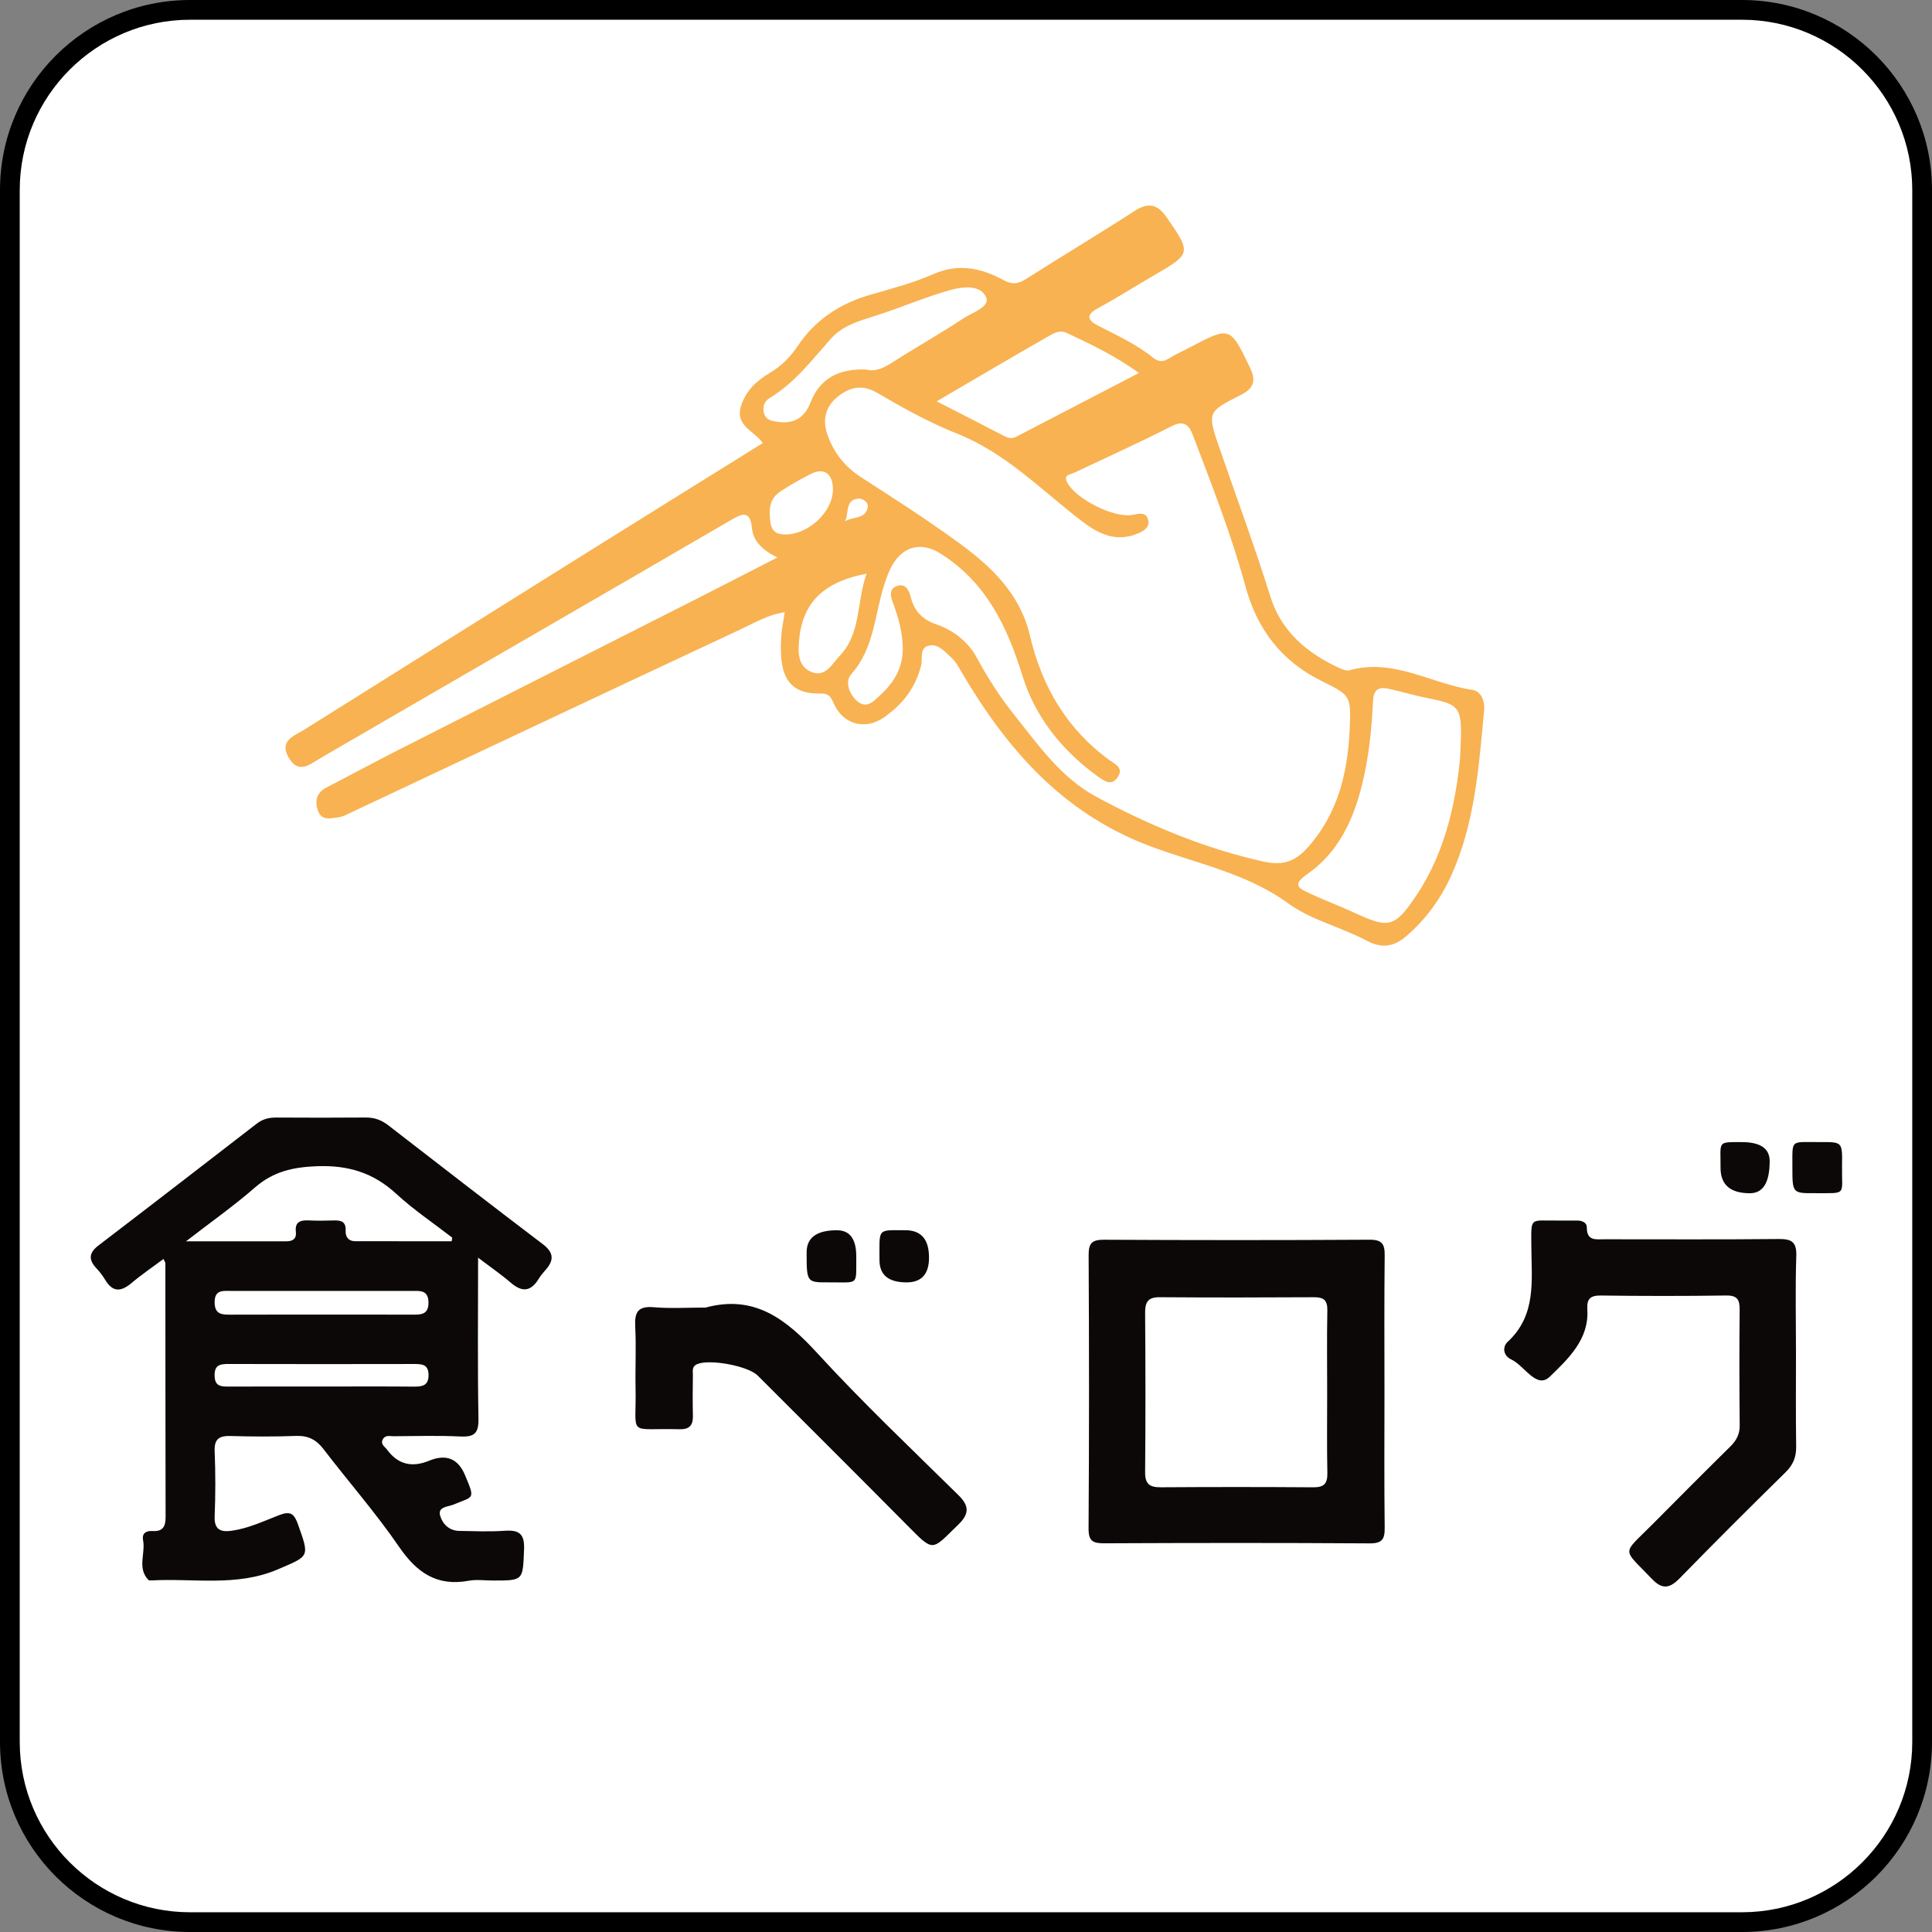 <svg xmlns="http://www.w3.org/2000/svg" id="Layer_1" viewBox="0 0 880.98 880.98"><rect x="0" y="0" width="880.98" height="880.98" fill="#808080" stroke="none"/><defs><style>      .cls-1 {        fill: #f8b251;      }      .cls-2 {        fill: #fff;      }      .cls-3 {        fill: #0c0808;      }    </style></defs><g><path class="cls-2" d="M86.67,4.5h707.64c45.35,0,82.17,36.82,82.17,82.17v707.64c0,45.35-36.82,82.17-82.17,82.17H86.67c-45.35,0-82.17-36.82-82.17-82.17V86.67C4.5,41.32,41.32,4.5,86.67,4.5Z"></path><path d="M794.31,9c42.83,0,77.67,34.84,77.67,77.67v707.64c0,42.83-34.84,77.67-77.67,77.67H86.67c-42.83,0-77.67-34.84-77.67-77.67V86.67C9,43.84,43.84,9,86.67,9h707.64M794.31,0H86.67C38.8,0,0,38.8,0,86.67v707.64c0,47.86,38.8,86.67,86.67,86.67h707.64c47.86,0,86.67-38.8,86.67-86.67V86.67c0-47.86-38.8-86.67-86.67-86.67h0Z"></path></g><g><path class="cls-3" d="M218.01,573.49c0,25.53-.27,49.5.17,73.46.13,6.82-2.07,8.39-8.4,8.08-10.11-.5-20.26-.16-30.39-.12-1.65,0-3.59-.62-4.72,1.22-1.46,2.39.86,3.56,1.91,5q7.23,9.85,19.1,4.95,11.61-4.78,16.37,6.58c4.79,11.41,3.96,9.53-5.46,13.49-2.32.97-7.08.85-5.88,5.01,1.08,3.73,4.09,6.84,8.66,6.92,6.92.12,13.86.42,20.75-.06,6.56-.45,9.15,1.32,8.85,8.53-.59,14.14-.16,14.16-14.15,14.16-3.71,0-7.52-.56-11.1.1-14.52,2.67-23.68-3.71-31.74-15.47-10.59-15.45-23.04-29.62-34.44-44.53-3.33-4.35-7.05-6.25-12.56-6.04-9.87.37-19.77.33-29.65.04-5.21-.15-7.69,1.13-7.45,6.97.41,9.87.4,19.79,0,29.66-.25,6.13,2.8,7.27,7.73,6.58,7.65-1.07,14.62-4.4,21.71-7.14,5.05-1.95,6.81-.7,8.53,4.14,5.38,15.13,5.29,14.38-9.07,20.56-18.86,8.11-38.44,3.99-57.71,5.09-.48.03-1.16.04-1.42-.24-5.16-5.42-1.26-12.08-2.4-18.07-.64-3.34,1.51-4.41,4.39-4.23,4.65.29,5.88-2.11,5.87-6.35-.09-38.57-.07-77.14-.1-115.72,0-.4-.33-.8-.86-1.98-4.96,3.7-9.97,7.09-14.57,10.97-4.78,4.03-8.59,4.3-12.02-1.47-1.13-1.9-2.53-3.68-4.04-5.3-3.63-3.91-3.39-7.03,1.01-10.38,24.14-18.43,48.17-37,72.2-55.57,2.7-2.09,5.62-2.76,8.95-2.74,13.59.08,27.19.1,40.78-.01,3.92-.03,7.12,1.17,10.21,3.56,23.43,18.14,46.86,36.28,70.46,54.2,4.96,3.77,5.21,7.26,1.31,11.67-1.14,1.29-2.29,2.62-3.18,4.09-3.48,5.75-7.46,6.33-12.63,1.9-4.42-3.8-9.25-7.12-15-11.5ZM205.95,566c.09-.54.19-1.08.28-1.63-8.57-6.63-17.65-12.72-25.59-20.04-10.45-9.62-21.93-13.08-36.17-12.54-10.92.42-19.89,2.43-28.22,9.71-9.49,8.29-19.86,15.58-31.43,24.53,16.66,0,31.17,0,45.68,0,2.89,0,4.79-1.01,4.41-4.36-.51-4.57,2.15-5.36,5.93-5.17,3.69.18,7.4.15,11.1.02,3.36-.12,5.88.3,5.67,4.64-.14,2.79,1.23,4.82,4.33,4.83,14.67.04,29.34.02,44.01.02ZM147.21,632.24c13.83,0,27.67-.07,41.5.05,3.95.03,6.79-.48,6.7-5.44-.08-4.7-2.98-4.87-6.47-4.87-28.16.05-56.33.07-84.49-.01-3.89-.01-6.71.23-6.59,5.38.11,4.78,2.86,4.94,6.35,4.92,14.33-.06,28.66-.02,42.99-.03ZM146.71,599.45c13.56,0,27.12-.03,40.67.02,4.11.01,8.16.36,8-5.73-.15-5.78-4.26-5.06-7.87-5.07-27.36-.04-54.72-.04-82.09-.02-3.65,0-7.6-.69-7.55,5.26.05,5.58,3.46,5.58,7.42,5.57,13.8-.05,27.61-.02,41.41-.03Z"></path><path class="cls-1" d="M354.45,254.2c-6.98-3.42-10.98-7.55-11.55-13.31-.79-7.96-4.02-7-9.26-3.94-31.03,18.11-62.14,36.08-93.22,54.09-31.38,18.18-62.78,36.31-94.12,54.56-5.07,2.95-10.16,7.64-14.66-.14-4.5-7.8,2.48-9.83,7.23-12.81,41.21-25.82,82.4-51.68,123.63-77.46,28.27-17.68,56.6-35.26,85.34-53.16-3.72-5.52-12.85-7.81-9.9-17,2.25-7,7.07-11.42,13.15-15.01,5.1-3.01,9.33-7.27,12.56-12.1,8.16-12.22,19.46-19.55,33.37-23.56,9.67-2.78,19.5-5.36,28.67-9.39,11.41-5.02,21.79-2.72,31.74,2.67,4.27,2.31,6.88,1.82,10.54-.5,16.38-10.4,33.06-20.36,49.34-30.92,6.35-4.12,10.56-3.08,14.67,2.86,11.34,16.41,11.34,16.58-6.05,26.64-8.43,4.88-16.64,10.16-25.21,14.78-5.59,3.01-4.95,5.47-.07,7.97,8.66,4.43,17.53,8.48,25.17,14.64,2.3,1.86,4.49,2.04,7.12.37,2.99-1.89,6.29-3.3,9.43-4.96,18.63-9.88,18.57-9.7,27.65,9.18,3.06,6.36,1.32,9.6-4.32,12.45-15.01,7.58-15.29,7.75-9.72,23.88,7.82,22.68,16.17,45.16,23.33,68.08,4.92,15.78,16.72,25.77,31.42,32.49,1.42.65,3.26,1.42,4.6,1.04,20.09-5.7,37.41,6.21,56.15,8.96,3.71.54,5.69,4.81,5.27,9.36-2.41,25.61-4.17,51.33-14.97,75.26-4.85,10.75-11.72,20.1-20.66,27.77-5.31,4.56-10.81,5.71-17.84,1.98-11.68-6.21-25.32-9.38-35.81-17.01-19.32-14.05-42.33-18.22-63.66-26.35-39.43-15.03-64.55-43.94-85.05-78.64-1.48-2.5-2.86-5.25-4.96-7.13-2.84-2.53-5.77-6.23-9.93-5.51-4.81.83-3.08,5.94-3.83,9.02-2.54,10.43-8.68,18.09-17.19,23.93-8.18,5.61-17.95,3.11-22.26-5.66-1.5-3.05-1.9-5.51-6.51-5.39-11.71.29-17.12-5.18-17.89-16.97-.21-3.25-.14-6.54.12-9.79.26-3.17.92-6.31,1.54-10.34-7.81,1.21-14.11,5.04-20.54,8.04-58.99,27.56-117.86,55.38-176.77,83.1-2.05.96-4.15,2.21-6.32,2.45-3.36.37-7.55,1.71-9.2-2.98-1.56-4.42-.83-8.24,3.87-10.66,10.92-5.62,21.7-11.49,32.65-17.05,45.36-23.04,90.77-45.98,136.15-68.99,11.84-6,23.63-12.09,36.78-18.82ZM615.46,332.6c.57-15.28.65-15.44-12.87-22.1-18.37-9.05-29.43-23.73-34.72-43.28-6.36-23.47-15.31-46.06-23.91-68.76-1.56-4.12-3.71-7.16-9.51-4.21-14.75,7.51-29.85,14.31-44.81,21.4-1.86.88-4.86.76-2.94,4.45,3.84,7.35,21.24,16.31,29.75,14.67,3.16-.61,6.29-1.38,7.14,2.38.76,3.34-2.11,5.07-5.01,6.24-9.71,3.89-17.47.19-25.15-5.67-18.47-14.1-34.72-31.17-57.07-40.02-12.6-4.99-24.61-11.69-36.34-18.56-6.99-4.09-12.69-2.51-17.94,1.68-5.49,4.37-7.26,10.41-4.73,17.5,2.95,8.28,7.94,14.56,15.39,19.36,15,9.66,30.05,19.31,44.46,29.83,14.83,10.82,27.98,23.24,32.46,42.36,5.41,23.09,16.75,42.56,36.26,56.74,2.51,1.82,6.47,3.41,3.89,7.53-2.62,4.19-5.58,2.52-8.95.1-16.38-11.73-28.74-27.13-34.58-45.96-7.05-22.74-16.58-42.7-37.37-55.84-8.19-5.18-16.46-3.82-21.65,4.65-1.84,3.01-3.08,6.46-4.15,9.84-4.32,13.72-4.5,28.79-14.96,40.51-2.89,3.24-1.18,8.9,2.76,12.3,4.36,3.75,7.64-.19,10.15-2.46,6.39-5.76,10.8-12.65,10.6-22-.15-7.02-1.91-13.41-4.29-19.89-.96-2.62-2.67-6.88,1.9-8.26,3.6-1.09,5.2,1.89,5.97,4.94,1.6,6.37,5.08,10.33,11.67,12.62,7.73,2.68,14.51,7.82,18.47,15.15,4.96,9.18,10.58,17.94,17.01,26,11.09,13.89,21.36,28.8,37.63,37.55,24.08,12.95,49,23.4,75.9,29.44,9.31,2.09,14.82-.15,20.36-6.34,13.75-15.36,18.28-33.98,19.16-53.9ZM665.8,345.47c1.13-23.92,1.07-23.93-16.17-27.42-5.4-1.1-10.68-2.74-16.06-3.9-4.36-.94-7.18-.43-7.47,5.5-.51,10.36-1.44,20.8-3.43,30.96-3.69,18.78-10.23,36.62-26.67,48.07-7.43,5.17-3.02,6.64,1.13,8.64,6.67,3.21,13.67,5.74,20.39,8.85,15.77,7.31,18.44,6.9,28.31-7.82,13.97-20.84,18.21-44.71,19.98-62.89ZM519.35,170.07c-10.98-7.93-22.01-13.13-33.04-18.31-3.15-1.48-5.93.27-8.28,1.61-16.76,9.56-33.36,19.38-50.9,29.64,10.91,5.59,20.87,10.64,30.76,15.82,1.91,1,3.66,1.28,5.52.31,18.29-9.49,36.57-19,55.93-29.06ZM394.98,168.5c4.08,1.17,7.96-.68,11.97-3.25,10.65-6.82,21.68-13.05,32.24-20,4.08-2.69,12.25-5.3,10.55-9.51-2.47-6.13-10.94-5.04-16.62-3.43-11.5,3.24-22.54,8.08-33.95,11.69-7.49,2.37-14.9,4.38-20.4,10.57-8.58,9.66-16.44,20.07-27.79,26.91-2.44,1.47-3.33,3.95-2.64,6.8.76,3.13,3.29,3.63,5.98,4.04,7.46,1.11,12.45-1.54,15.28-8.81,4.34-11.12,13.11-15.49,25.4-15.01ZM395.14,261.59c-17.59,3.33-28.81,11.6-30.65,29.37-.62,6.01-1,12.6,5.34,15.37,6.5,2.84,9.49-3.5,13.19-7.41,9.73-10.27,7.5-24.26,12.13-37.34ZM379.8,222.81c-.12-6.88-4.09-9.69-9.98-6.73-4.9,2.46-9.72,5.17-14.26,8.23-5.01,3.37-4.94,8.75-4.23,14,.42,3.11,1.92,5.1,5.7,5.36,10.94.77,22.97-10.03,22.78-20.86ZM385.24,237.79c3.55-2.37,9.48-.92,10.43-6.47.44-2.58-2.69-4.26-4.7-3.94-5.8.93-3.69,6.8-5.73,10.41Z"></path><path class="cls-3" d="M631.31,634.95c0,20.53-.15,41.06.1,61.58.06,5.26-1.06,7.28-6.91,7.24-40.29-.27-80.59-.22-120.88-.04-5.18.02-7.28-.87-7.24-6.78.28-41.55.26-83.1.03-124.65-.03-5.68,1.75-7.02,7.18-6.99,40.29.21,80.59.23,120.88-.01,5.83-.04,7.01,2.05,6.94,7.32-.24,20.77-.1,41.55-.1,62.32ZM605.18,634.62c0-12.36-.16-24.72.08-37.08.09-4.59-1.6-6.04-6.02-6.01-23.47.13-46.95.17-70.42-.01-5.35-.04-6.69,2.22-6.65,7.16.18,24.22.21,48.45,0,72.68-.04,5.31,2.05,6.86,7.02,6.83,23.23-.15,46.45-.16,69.68.01,4.86.04,6.5-1.67,6.4-6.49-.25-12.35-.08-24.72-.09-37.08Z"></path><path class="cls-3" d="M818.96,616.52c0,14.34-.13,28.69.08,43.03.07,4.8-1.35,8.37-4.82,11.78-16.22,15.94-32.34,31.99-48.22,48.28-4.6,4.72-7.99,5.37-12.8.3-13.57-14.26-13.78-10.66.08-24.6,11.85-11.92,23.7-23.85,35.67-35.65,2.8-2.75,4.38-5.59,4.34-9.67-.17-17.56-.19-35.12-.02-52.67.04-4.53-.93-6.66-6.13-6.58-19.03.28-38.07.26-57.1.01-4.96-.07-6.53,1.58-6.23,6.4.87,13.69-8.94,22.65-17.08,30.58-6.09,5.94-11.59-5.07-17.66-7.86-3.56-1.64-4.14-5.64-1.55-8.03,13.25-12.26,10.83-28.14,10.76-43.55-.06-13.68-.85-11.59,12.03-11.73,2.97-.03,5.93,0,8.9,0,2.22,0,4.4.95,4.37,3.09-.07,6.32,4.15,5.45,8.1,5.45,26.45-.01,52.9.15,79.35-.12,5.95-.06,8.28,1.32,8.07,7.78-.48,14.57-.15,29.18-.15,43.77Z"></path><path class="cls-3" d="M321.79,596.23c22.39-6.04,36.83,5.47,51.04,20.96,20.51,22.36,42.59,43.3,64.23,64.61,5.08,5,4.87,8.62-.14,13.47-12.29,11.91-10.89,12.73-23.33.17-22.59-22.81-45.35-45.45-68.05-68.16-4.44-4.45-21.9-7.66-27.62-5.25-2.55,1.07-1.95,3.15-1.97,5-.07,6.17-.15,12.35.01,18.53.12,4.37-1.59,6.29-6.1,6.17-24.25-.63-19.59,3.9-20.05-18.69-.19-9.38.34-18.79-.16-28.15-.35-6.54,1.25-9.41,8.44-8.8,7.85.66,15.79.15,23.69.15Z"></path><path class="cls-3" d="M423.63,573.42q0,11.34-10.23,11.34-12.36,0-12.36-10.15c.02-14.76-1.25-13.65,11.84-13.63q10.74.02,10.74,12.43Z"></path><path class="cls-3" d="M817.32,532.11c.05-13.03-1.22-11.24,13.19-11.32,9.48-.05,9.62,0,9.45,10.53-.23,14.14,2.55,12.68-12.32,12.76-10.32.06-10.32,0-10.32-11.97Z"></path><path class="cls-3" d="M784.56,532.54c.09-12.23-1.75-11.75,9.64-11.75q12.76,0,12.76,8.68,0,14.63-9,14.64-13.39,0-13.4-11.56Z"></path><path class="cls-3" d="M390.45,572.9c-.1,13.62,1.46,11.77-12.42,11.85-10.21.06-10.21,0-10.21-13.69q0-10.09,13.84-10.07,8.8.01,8.79,11.91Z"></path></g></svg>